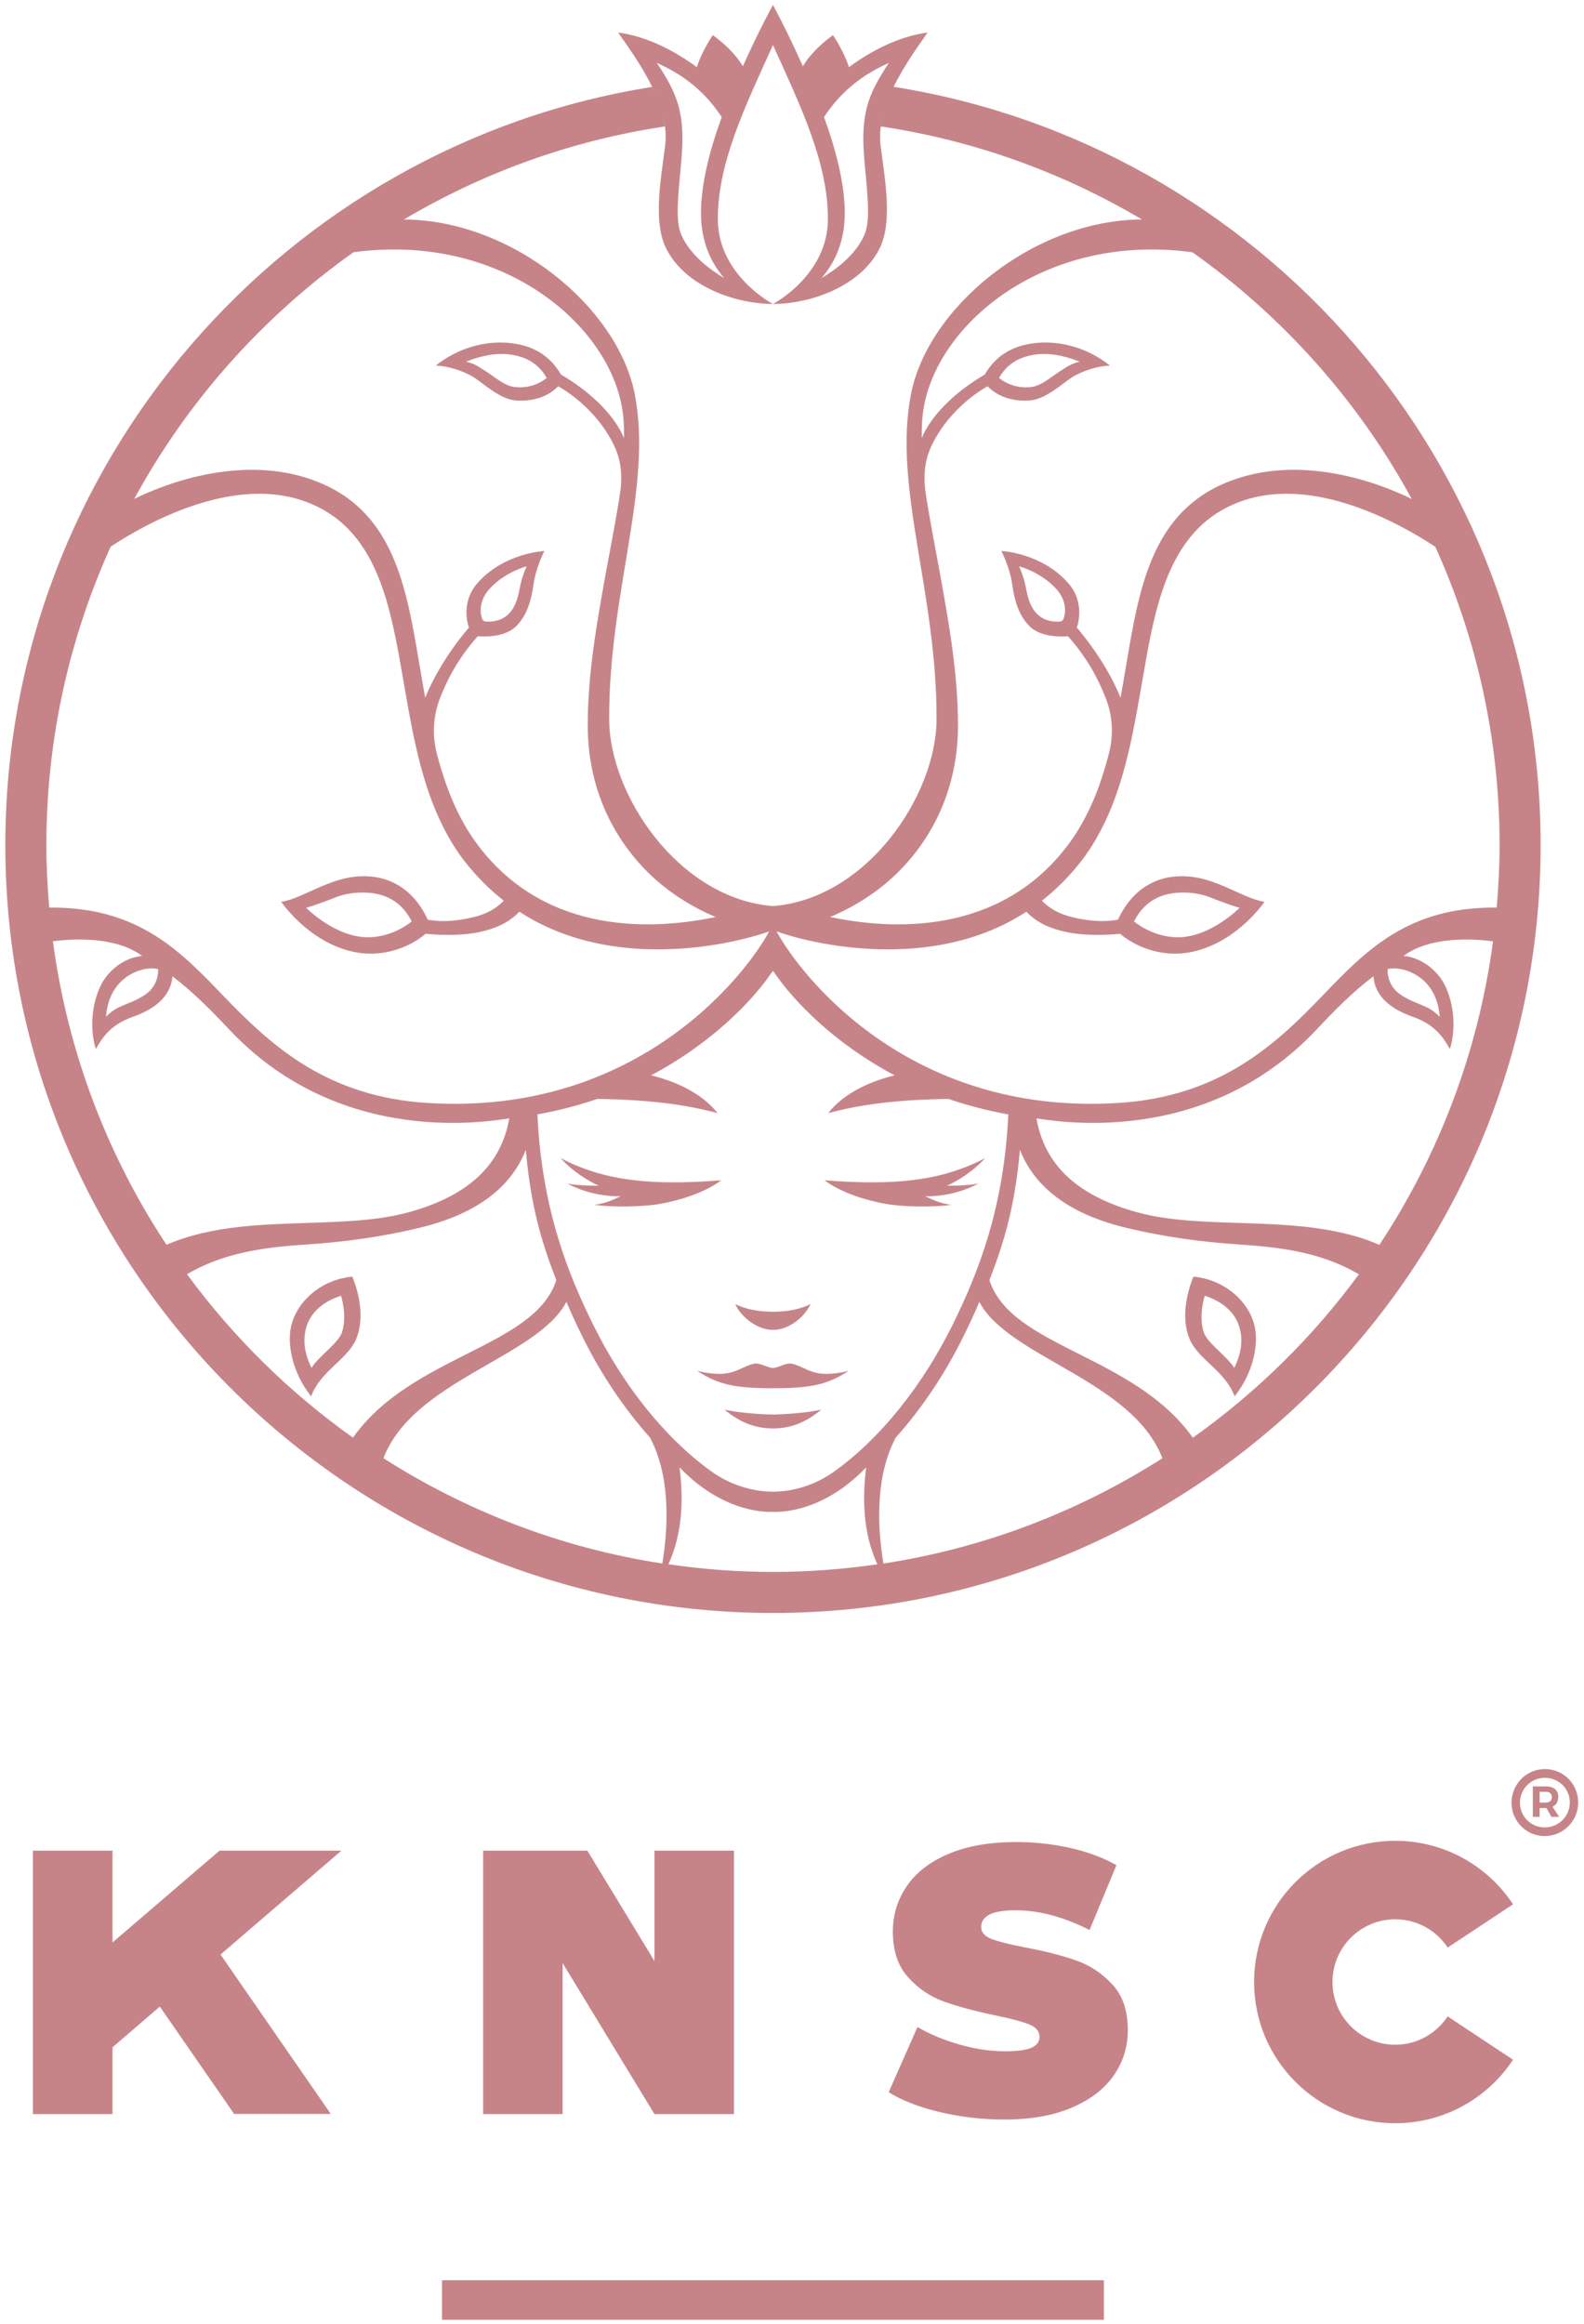 <?xml version="1.0" encoding="UTF-8"?>
<svg width="227px" height="333px" viewBox="0 0 227 333" version="1.1" xmlns="http://www.w3.org/2000/svg" xmlns:xlink="http://www.w3.org/1999/xlink">
    <!-- Generator: Sketch 52.5 (67469) - http://www.bohemiancoding.com/sketch -->
    <title>logotype Ki natural Soul Connect_Logotype 2 couleur pour fond clair</title>
    <desc>Created with Sketch.</desc>
    <g id="Page-1" stroke="none" stroke-width="1" fill="none" fill-rule="evenodd">
        <g id="logotype-Ki-natural-Soul-Connect_Logotype-2-couleur-pour-fond-clair" fill="#C78488">
            <path d="M80.339,165.921 C82.685,168.546 85.812,169.886 85.812,169.886 C85.812,169.886 82.517,169.886 81.289,169.551 C84.136,171.114 87.319,171.449 88.939,171.394 C87.599,172.008 86.761,172.399 85.197,172.622 C87.543,172.957 92.001,172.968 94.746,172.454 C100.721,171.338 103.346,169.105 103.346,169.105 C93.294,169.886 86.562,169.196 80.339,165.921" id="Fill-4"></path>
            <path d="M44.643,195.986 C43.978,194.616 43.181,192.488 43.924,190.062 C44.667,187.637 46.916,186.238 48.872,185.652 C48.872,185.652 49.797,188.458 49.009,190.883 C48.5,192.448 45.566,194.4 44.643,195.986 Z M50.962,192.019 C52.029,189.695 51.892,186.396 50.498,182.91 C46.548,183.236 42.966,185.897 41.854,189.509 C40.925,192.529 42.04,196.898 44.596,200.058 C45.851,196.526 49.662,194.853 50.962,192.019 Z" id="Fill-5"></path>
            <path d="M113.577,195.4 C112.646,195.148 111.587,195.99 110.773,195.99 C109.96,195.99 108.872,195.148 107.94,195.4 C105.619,196.029 104.93,197.578 99.906,196.417 C102.927,198.351 105.208,198.896 110.773,198.896 C116.338,198.896 118.591,198.351 121.612,196.417 C116.588,197.578 115.899,196.029 113.577,195.4" id="Fill-6"></path>
            <path d="M110.779,190.538 C113.162,190.538 115.4,188.553 116.15,186.832 C114.165,187.847 111.882,187.935 110.779,187.935 C109.676,187.935 107.353,187.847 105.367,186.832 C106.117,188.553 108.396,190.538 110.779,190.538" id="Fill-7"></path>
            <path d="M141.179,165.921 C134.956,169.196 128.224,169.886 118.172,169.105 C118.172,169.105 120.796,171.338 126.771,172.454 C129.517,172.968 133.975,172.957 136.32,172.622 C134.757,172.399 133.919,172.008 132.579,171.394 C134.198,171.449 137.381,171.114 140.229,169.551 C139,169.886 135.706,169.886 135.706,169.886 C135.706,169.886 138.833,168.546 141.179,165.921" id="Fill-8"></path>
            <path d="M111.028,202.657 C110.96,202.656 110.881,202.656 110.773,202.656 C110.663,202.656 110.58,202.656 110.511,202.657 C110.609,202.659 110.69,202.661 110.77,202.662 C110.849,202.661 110.931,202.659 111.028,202.657" id="Fill-9"></path>
            <path d="M110.77,202.662 C110.318,202.669 110.18,202.66 110.511,202.657 C109.208,202.626 106.345,202.489 103.826,201.973 C105.705,203.493 107.826,204.656 110.773,204.656 C113.721,204.656 115.813,203.493 117.692,201.973 C115.174,202.488 112.323,202.626 111.028,202.657 C111.366,202.66 111.228,202.669 110.77,202.662" id="Fill-10"></path>
            <path d="M176.875,195.986 C175.952,194.4 173.017,192.448 172.509,190.883 C171.72,188.458 172.646,185.652 172.646,185.652 C174.602,186.238 176.85,187.637 177.594,190.062 C178.336,192.488 177.54,194.616 176.875,195.986 Z M171.02,182.91 C169.626,186.396 169.488,189.695 170.555,192.019 C171.856,194.853 175.667,196.526 176.922,200.058 C179.478,196.898 180.593,192.529 179.664,189.509 C178.552,185.897 174.97,183.236 171.02,182.91 Z" id="Fill-11"></path>
            <path d="M170.944,205.988 C162.525,194.105 144.907,193.071 141.791,183.413 C143.909,177.951 145.456,172.808 146.162,164.74 C148.683,171.127 154.8,174.321 161.355,175.901 C166.868,177.228 172.179,177.934 177.389,178.287 C183.674,178.695 189.399,179.438 194.742,182.571 C188.117,191.593 180.072,199.501 170.944,205.988 Z M95.785,224.119 C97.89,219.52 97.926,214.575 97.388,210.238 C103.925,217.061 110.422,216.607 110.773,216.607 C111.125,216.607 117.589,217.061 124.127,210.238 C123.588,214.576 123.625,219.522 125.731,224.121 C120.842,224.828 115.849,225.212 110.766,225.212 C105.678,225.212 100.679,224.827 95.785,224.119 Z M26.797,182.558 C32.143,179.435 37.849,178.695 44.126,178.287 C49.336,177.934 54.664,177.228 60.16,175.901 C66.715,174.321 72.85,171.127 75.354,164.74 C76.06,172.808 77.605,177.951 79.723,183.413 C76.609,193.069 59.004,194.104 50.581,205.975 C41.458,199.487 33.418,191.579 26.797,182.558 Z M22.652,138.85 C22.652,138.85 22.876,141.197 20.705,142.571 C18.374,144.071 16.873,143.896 15.196,145.684 C15.627,139.553 20.912,138.323 22.652,138.85 Z M14.58,140.908 C12.933,144.051 12.949,147.917 13.739,150.286 C14.714,148.572 15.874,146.808 19.033,145.682 C21.807,144.706 24.429,143.043 24.714,139.883 C27.655,142.102 30.294,144.791 32.798,147.446 C49.051,164.791 70.9,160.472 72.984,160.237 C71.824,166.791 67.32,171.245 58.631,173.665 C48.439,176.493 34.7,173.637 23.86,178.339 C15.397,165.533 9.699,150.759 7.586,134.86 C10.376,134.496 16.534,134.104 20.378,136.958 C17.874,137.177 15.689,138.908 14.58,140.908 Z M59,132.018 C59,132.018 56.378,134.286 52.731,134.286 C48.025,134.286 43.874,130.068 43.874,130.068 C43.941,130.068 46.109,129.362 47.605,128.757 C48.967,128.186 50.294,127.849 52.227,127.883 C54.16,127.916 57.202,128.438 59,132.018 Z M15.86,78.321 C20.77,75.084 32.935,68.224 43.303,71.697 C54.345,75.411 56.009,87.21 57.958,98.37 C59.438,106.874 61.017,115.984 66.396,123.16 C68.194,125.496 70.144,127.429 72.194,129.042 C71.219,130.084 69.757,130.958 67.824,131.412 C65.219,132.034 63.084,132.102 61.303,131.766 C59.101,127.026 55.605,125.832 53.286,125.597 C47.874,125.026 43.857,128.656 40.294,129.211 C43.202,133.177 48.193,136.858 53.639,136.622 C58.177,136.421 60.984,133.782 60.984,133.782 C60.984,133.782 64.866,134.253 68.429,133.597 C70.765,133.11 72.799,132.337 74.429,130.622 C87.942,139.446 105.304,135.211 110.228,133.446 C106.732,139.916 90.698,160.539 59.841,157.917 C46.244,156.623 38.597,149.547 31.958,142.622 C25.792,136.198 19.729,129.901 7.057,130.031 C6.804,127.076 6.646,124.095 6.646,121.076 C6.646,105.842 9.956,91.373 15.86,78.321 Z M70.293,84.215 C72.512,81.915 75.307,81.181 75.466,81.15 C75.402,81.293 74.812,82.523 74.476,84.295 C74.189,85.764 73.582,89.277 69.606,89.053 C69.415,89.036 69.223,88.925 69.143,88.749 C68.744,87.871 68.601,85.955 70.293,84.215 Z M78.345,54.151 C77.723,54.672 76.042,55.731 73.707,55.445 C72.16,55.243 70.765,53.865 69.168,52.907 C68.328,52.353 67.707,52.016 66.782,51.815 C69.252,50.84 71.455,50.503 73.438,50.84 C75.286,51.159 77.118,51.983 78.345,54.151 Z M50.66,36.138 C71.621,33.317 86.967,46.182 89.119,58.302 C89.404,59.882 89.438,61.059 89.421,62.756 C88.177,59.731 84.934,56.319 80.396,53.663 C78.446,50.319 75.521,49.377 72.917,49.125 C69.454,48.806 65.555,49.882 62.446,52.386 C64.126,52.419 66.345,53.075 67.992,54.117 C69.32,54.974 71.689,57.227 73.958,57.378 C77.757,57.63 79.623,55.747 79.976,55.344 C81.656,56.235 85.908,59.209 88.127,64.101 C89.001,66.05 89.203,68.218 88.9,70.336 C88.379,74 87.589,77.865 86.866,81.849 C85.572,89.026 84.228,96.42 84.228,103.916 C84.228,112.588 87.589,119.496 92.329,124.454 C95.421,127.681 99.102,129.934 102.564,131.379 C93.875,133.211 78.429,134.135 68.581,121.21 C65.572,117.261 63.824,112.672 62.58,107.883 C61.925,105.294 62.076,102.571 63.034,100.084 C64.143,97.177 65.791,94.168 68.463,91.159 C69.891,91.278 72.563,91.176 74.009,89.681 C75.505,88.134 76.11,86.201 76.479,83.597 C76.799,81.327 78.009,78.941 78.009,78.941 C78.009,78.941 72.228,79.194 68.412,83.563 C65.857,86.488 67.202,89.916 67.202,89.916 C67.202,89.916 63.152,94.454 60.933,99.966 C60.799,99.194 60.665,98.437 60.53,97.681 C58.479,85.966 57.336,73.849 45.706,69.109 C35.421,64.902 24.078,69.073 19.237,71.482 C26.881,57.431 37.682,45.347 50.66,36.138 Z M94.141,13.964 C94.297,14.346 94.441,14.73 94.572,15.114 C94.441,14.73 94.298,14.346 94.141,13.964 Z M94.65,15.34 C95.262,17.208 95.556,19.1 95.312,20.953 C94.624,26.184 93.581,32.004 95.545,35.757 C98.351,41.116 105.452,43.526 110.773,43.556 C110.773,43.556 102.871,39.446 102.871,31.368 C102.871,23.291 106.772,15.284 110.773,6.451 C114.774,15.284 118.647,23.291 118.647,31.368 C118.647,39.446 110.773,43.556 110.773,43.556 C116.095,43.526 123.166,41.116 125.973,35.757 C127.937,32.004 126.894,26.184 126.206,20.953 C125.96,19.084 126.261,17.177 126.883,15.294 C126.573,16.234 126.345,17.177 126.228,18.116 C139.719,20.13 152.36,24.761 163.649,31.443 C148.051,31.527 132.958,44.058 130.548,56.487 C127.942,69.849 134.312,84.991 134.211,103.126 C134.161,113.949 124.252,128.757 110.773,129.816 C97.294,128.757 87.354,113.949 87.303,103.126 C87.203,84.991 93.572,69.849 90.967,56.487 C88.558,44.065 73.479,31.54 57.89,31.444 C69.172,24.765 81.804,20.134 95.287,18.116 C95.172,17.192 94.951,16.263 94.65,15.34 Z M103.428,16.777 C101.659,21.627 100.455,26.459 100.455,30.528 C100.455,34.722 101.947,37.727 103.793,39.846 C101.854,38.705 98.893,36.571 97.619,33.6 C96.75,31.572 97.199,27.891 97.619,23.282 C98.234,16.545 97.294,13.756 94.134,9.017 C99.199,11.247 101.792,14.322 103.428,16.777 Z M127.399,13.911 C127.222,14.34 127.06,14.771 126.915,15.202 C127.061,14.77 127.222,14.34 127.399,13.911 Z M127.384,9.017 C124.224,13.756 123.284,16.545 123.898,23.282 C124.319,27.891 124.768,31.572 123.898,33.6 C122.625,36.571 119.664,38.705 117.725,39.846 C119.571,37.727 121.063,34.722 121.063,30.528 C121.063,26.459 119.858,21.627 118.09,16.777 C119.726,14.322 122.318,11.247 127.384,9.017 Z M143.17,54.151 C144.396,51.983 146.228,51.159 148.094,50.84 C150.061,50.503 152.262,50.84 154.733,51.815 C153.825,52.016 153.204,52.353 152.346,52.907 C150.749,53.865 149.372,55.243 147.809,55.445 C145.472,55.731 143.791,54.672 143.17,54.151 Z M152.372,88.749 C152.292,88.925 152.1,89.036 151.909,89.053 C147.933,89.277 147.326,85.764 147.039,84.295 C146.704,82.523 146.113,81.293 146.049,81.15 C146.208,81.181 149.002,81.915 151.222,84.215 C152.915,85.955 152.771,87.871 152.372,88.749 Z M202.32,71.502 C197.502,69.098 186.123,64.89 175.809,69.109 C164.195,73.849 163.036,85.966 160.985,97.681 C160.851,98.437 160.716,99.194 160.582,99.966 C158.363,94.454 154.312,89.916 154.312,89.916 C154.312,89.916 155.657,86.488 153.103,83.563 C149.288,79.194 143.506,78.941 143.506,78.941 C143.506,78.941 144.716,81.327 145.035,83.597 C145.405,86.201 146.01,88.134 147.506,89.681 C148.951,91.176 151.624,91.278 153.052,91.159 C155.725,94.168 157.372,97.177 158.481,100.084 C159.456,102.571 159.59,105.294 158.935,107.883 C157.708,112.672 155.943,117.261 152.935,121.21 C143.086,134.135 127.64,133.211 118.968,131.379 C122.413,129.934 126.111,127.681 129.203,124.454 C133.943,119.496 137.287,112.588 137.287,103.916 C137.287,96.42 135.943,89.026 134.648,81.849 C133.926,77.865 133.136,74 132.615,70.336 C132.329,68.218 132.514,66.05 133.388,64.101 C135.606,59.209 139.859,56.235 141.54,55.344 C141.909,55.747 143.775,57.63 147.556,57.378 C149.825,57.227 152.212,54.974 153.54,54.117 C155.17,53.075 157.389,52.419 159.069,52.386 C155.96,49.882 152.061,48.806 148.615,49.125 C145.993,49.377 143.069,50.319 141.119,53.663 C136.582,56.319 133.338,59.731 132.094,62.756 C132.077,61.059 132.127,59.882 132.396,58.302 C134.549,46.175 149.911,33.304 170.888,36.143 C183.872,45.355 194.675,57.446 202.32,71.502 Z M162.515,132.018 C164.313,128.438 167.372,127.916 169.288,127.883 C171.221,127.849 172.548,128.186 173.91,128.757 C175.405,129.362 177.574,130.068 177.641,130.068 C177.641,130.068 173.49,134.286 168.8,134.286 C165.136,134.286 162.515,132.018 162.515,132.018 Z M94.915,224.007 C80.388,221.779 66.858,216.514 54.95,208.919 C59.257,197.723 76.999,194.488 81.169,186.523 C81.942,188.321 82.715,190.001 83.505,191.581 C86.144,196.926 89.455,201.817 93.152,205.968 C95.97,211.284 95.871,218.227 94.915,224.007 Z M136.514,189.817 C132.211,198.489 126.245,206.035 119.505,210.859 C115.472,213.75 111.346,213.716 110.773,213.716 C110.201,213.716 106.06,213.75 102.009,210.859 C95.287,206.035 89.303,198.489 85.018,189.817 C81.404,182.506 77.639,173.211 77.018,159.665 C80.06,159.111 82.917,158.37 85.589,157.446 C93.404,157.547 98.665,158.354 102.833,159.48 C100.43,156.421 96.396,154.808 93.303,154.069 C101.791,149.564 107.731,143.598 110.773,139.076 C113.815,143.598 119.724,149.564 128.211,154.069 C125.119,154.808 121.085,156.421 118.682,159.48 C122.85,158.354 128.111,157.547 135.926,157.446 C138.598,158.37 141.472,159.111 144.498,159.665 C143.875,173.211 140.111,182.506 136.514,189.817 Z M128.363,205.968 C132.077,201.817 135.371,196.926 138.01,191.581 C138.8,190.001 139.59,188.321 140.346,186.523 C144.517,194.49 162.267,197.724 166.582,208.927 C154.669,216.521 141.134,221.785 126.601,224.011 C125.644,218.23 125.544,211.285 128.363,205.968 Z M198.862,138.85 C200.603,138.323 205.888,139.553 206.319,145.684 C204.643,143.896 203.142,144.071 200.811,142.571 C198.639,141.197 198.862,138.85 198.862,138.85 Z M202.481,145.682 C205.641,146.808 206.801,148.572 207.776,150.286 C208.566,147.917 208.582,144.051 206.936,140.908 C205.826,138.908 203.641,137.177 201.137,136.958 C204.991,134.097 211.177,134.498 213.961,134.863 C211.848,150.766 206.147,165.543 197.68,178.351 C186.836,173.633 173.083,176.495 162.884,173.665 C154.195,171.245 149.691,166.791 148.531,160.237 C150.615,160.472 172.464,164.791 188.733,147.446 C191.221,144.791 193.859,142.102 196.817,139.883 C197.086,143.043 199.708,144.706 202.481,145.682 Z M214.491,130.031 C201.796,129.89 195.729,136.193 189.557,142.622 C182.918,149.547 175.288,156.623 161.674,157.917 C130.816,160.539 114.799,139.916 111.287,133.446 C116.228,135.211 133.573,139.446 147.086,130.622 C148.716,132.337 150.749,133.11 153.086,133.597 C156.649,134.253 160.531,133.782 160.531,133.782 C160.531,133.782 163.338,136.421 167.876,136.622 C173.321,136.858 178.313,133.177 181.221,129.211 C177.658,128.656 173.641,125.026 168.229,125.597 C165.91,125.832 162.414,127.026 160.212,131.766 C158.431,132.102 156.296,132.034 153.691,131.412 C151.758,130.958 150.296,130.084 149.321,129.042 C151.372,127.429 153.321,125.496 155.12,123.16 C160.498,115.984 162.078,106.874 163.557,98.37 C165.506,87.21 167.17,75.411 178.229,71.697 C188.615,68.213 200.819,75.125 205.7,78.35 C211.597,91.396 214.902,105.855 214.902,121.076 C214.902,124.095 214.744,127.077 214.491,130.031 Z M128.06,12.436 C127.841,12.885 127.637,13.338 127.447,13.792 C128.826,10.504 131.04,7.344 132.934,4.665 C128.748,5.207 124.743,7.352 121.653,9.623 C120.952,7.327 119.37,5.039 119.37,5.039 C119.37,5.039 116.562,6.947 115.053,9.494 C112.799,4.415 110.773,0.708 110.773,0.708 C110.773,0.708 108.718,4.415 106.465,9.494 C104.956,6.947 102.147,5.039 102.147,5.039 C102.147,5.039 100.566,7.327 99.864,9.623 C96.775,7.352 92.77,5.207 88.583,4.665 C90.476,7.341 92.687,10.496 94.066,13.78 C93.877,13.335 93.674,12.892 93.455,12.452 C40.983,20.772 0.764,66.319 0.764,121.076 C0.764,181.749 50.109,231.095 110.766,231.095 C171.439,231.095 220.784,181.749 220.784,121.076 C220.784,66.302 180.548,20.755 128.06,12.436 Z" id="Fill-12"></path>
            <polyline id="Fill-13" points="31.6 280.028 47.407 302.873 33.556 302.873 22.902 287.486 16.125 293.32 16.125 302.891 4.719 302.891 4.719 265.147 16.125 265.147 16.125 278.298 31.46 265.147 48.927 265.147 31.6 280.028"></polyline>
            <polyline id="Fill-14" points="105.184 265.147 105.184 302.891 93.795 302.891 93.778 302.873 80.626 281.25 80.626 302.891 69.238 302.891 69.238 265.147 84.171 265.147 93.795 280.971 93.795 265.147 105.184 265.147"></polyline>
            <path d="M134.714,302.609 C131.728,301.902 129.274,300.951 127.356,299.757 L131.483,290.416 C133.293,291.466 135.321,292.309 137.566,292.942 C139.811,293.575 141.965,293.892 144.029,293.892 C145.803,293.892 147.071,293.72 147.831,293.376 C148.591,293.032 148.971,292.516 148.971,291.828 C148.971,291.031 148.473,290.434 147.478,290.035 C146.481,289.637 144.843,289.202 142.562,288.733 C139.63,288.116 137.186,287.455 135.23,286.75 C133.275,286.044 131.573,284.886 130.126,283.274 C128.677,281.663 127.953,279.482 127.953,276.73 C127.953,274.34 128.623,272.167 129.962,270.212 C131.301,268.258 133.303,266.719 135.964,265.597 C138.625,264.474 141.856,263.912 145.658,263.912 C148.266,263.912 150.826,264.194 153.344,264.754 C155.859,265.316 158.077,266.139 159.996,267.226 L156.14,276.513 C152.41,274.63 148.88,273.689 145.549,273.689 C142.254,273.689 140.608,274.486 140.608,276.078 C140.608,276.838 141.096,277.408 142.074,277.789 C143.051,278.168 144.662,278.576 146.907,279.011 C149.803,279.553 152.248,280.178 154.239,280.885 C156.229,281.591 157.959,282.74 159.426,284.333 C160.893,285.927 161.625,288.1 161.625,290.85 C161.625,293.239 160.955,295.404 159.616,297.34 C158.276,299.278 156.275,300.816 153.614,301.957 C150.953,303.098 147.722,303.667 143.92,303.667 C140.77,303.667 137.701,303.315 134.714,302.609" id="Fill-15"></path>
            <path d="M199.947,292.954 C194.986,292.954 190.954,288.932 190.954,283.961 C190.954,279.001 194.986,274.979 199.947,274.979 C203.083,274.979 205.855,276.594 207.46,279.032 L216.828,272.832 C213.212,267.351 207.001,263.735 199.947,263.735 C188.776,263.735 179.72,272.79 179.72,283.961 C179.72,295.132 188.776,304.198 199.947,304.198 C207.001,304.198 213.212,300.582 216.828,295.101 L207.46,288.89 C205.855,291.339 203.083,292.954 199.947,292.954" id="Fill-16"></path>
            <polygon id="Fill-17" points="63.347 332.363 158.201 332.363 158.201 326.695 63.347 326.695"></polygon>
            <path d="M221.523,258.257 L220.64,258.257 L220.64,256.713 L221.523,256.713 C222.071,256.713 222.395,256.982 222.395,257.485 C222.395,257.977 222.071,258.257 221.523,258.257 Z M222.485,258.85 C223.022,258.614 223.313,258.122 223.313,257.441 C223.313,256.489 222.675,255.942 221.523,255.942 L219.666,255.942 L219.666,260.304 L220.64,260.304 L220.64,259.039 L221.624,259.039 L222.329,260.304 L223.436,260.304 L222.485,258.85 Z M221.523,258.257 L220.64,258.257 L220.64,256.713 L221.523,256.713 C222.071,256.713 222.395,256.982 222.395,257.485 C222.395,257.977 222.071,258.257 221.523,258.257 Z M222.485,258.85 C223.022,258.614 223.313,258.122 223.313,257.441 C223.313,256.489 222.675,255.942 221.523,255.942 L219.666,255.942 L219.666,260.304 L220.64,260.304 L220.64,259.039 L221.624,259.039 L222.329,260.304 L223.436,260.304 L222.485,258.85 Z M221.523,258.257 L220.64,258.257 L220.64,256.713 L221.523,256.713 C222.071,256.713 222.395,256.982 222.395,257.485 C222.395,257.977 222.071,258.257 221.523,258.257 Z M223.313,257.441 C223.313,256.489 222.675,255.942 221.523,255.942 L219.666,255.942 L219.666,260.304 L220.64,260.304 L220.64,259.039 L221.624,259.039 L222.329,260.304 L223.436,260.304 L222.485,258.85 C223.022,258.614 223.313,258.122 223.313,257.441 Z M221.367,261.814 C219.365,261.814 217.821,260.214 217.821,258.279 C217.821,256.333 219.376,254.711 221.4,254.711 C223.414,254.711 224.968,256.299 224.968,258.245 C224.968,260.192 223.414,261.814 221.367,261.814 Z M221.4,253.458 C218.705,253.458 216.613,255.662 216.613,258.279 C216.613,260.885 218.694,263.055 221.367,263.055 C224.062,263.055 226.165,260.863 226.165,258.245 C226.165,255.617 224.084,253.458 221.4,253.458 Z M221.523,258.257 L220.64,258.257 L220.64,256.713 L221.523,256.713 C222.071,256.713 222.395,256.982 222.395,257.485 C222.395,257.977 222.071,258.257 221.523,258.257 Z M222.485,258.85 C223.022,258.614 223.313,258.122 223.313,257.441 C223.313,256.489 222.675,255.942 221.523,255.942 L219.666,255.942 L219.666,260.304 L220.64,260.304 L220.64,259.039 L221.624,259.039 L222.329,260.304 L223.436,260.304 L222.485,258.85 Z M221.523,258.257 L220.64,258.257 L220.64,256.713 L221.523,256.713 C222.071,256.713 222.395,256.982 222.395,257.485 C222.395,257.977 222.071,258.257 221.523,258.257 Z M222.485,258.85 C223.022,258.614 223.313,258.122 223.313,257.441 C223.313,256.489 222.675,255.942 221.523,255.942 L219.666,255.942 L219.666,260.304 L220.64,260.304 L220.64,259.039 L221.624,259.039 L222.329,260.304 L223.436,260.304 L222.485,258.85 Z" id="Fill-18"></path>
        </g>
    </g>
</svg>